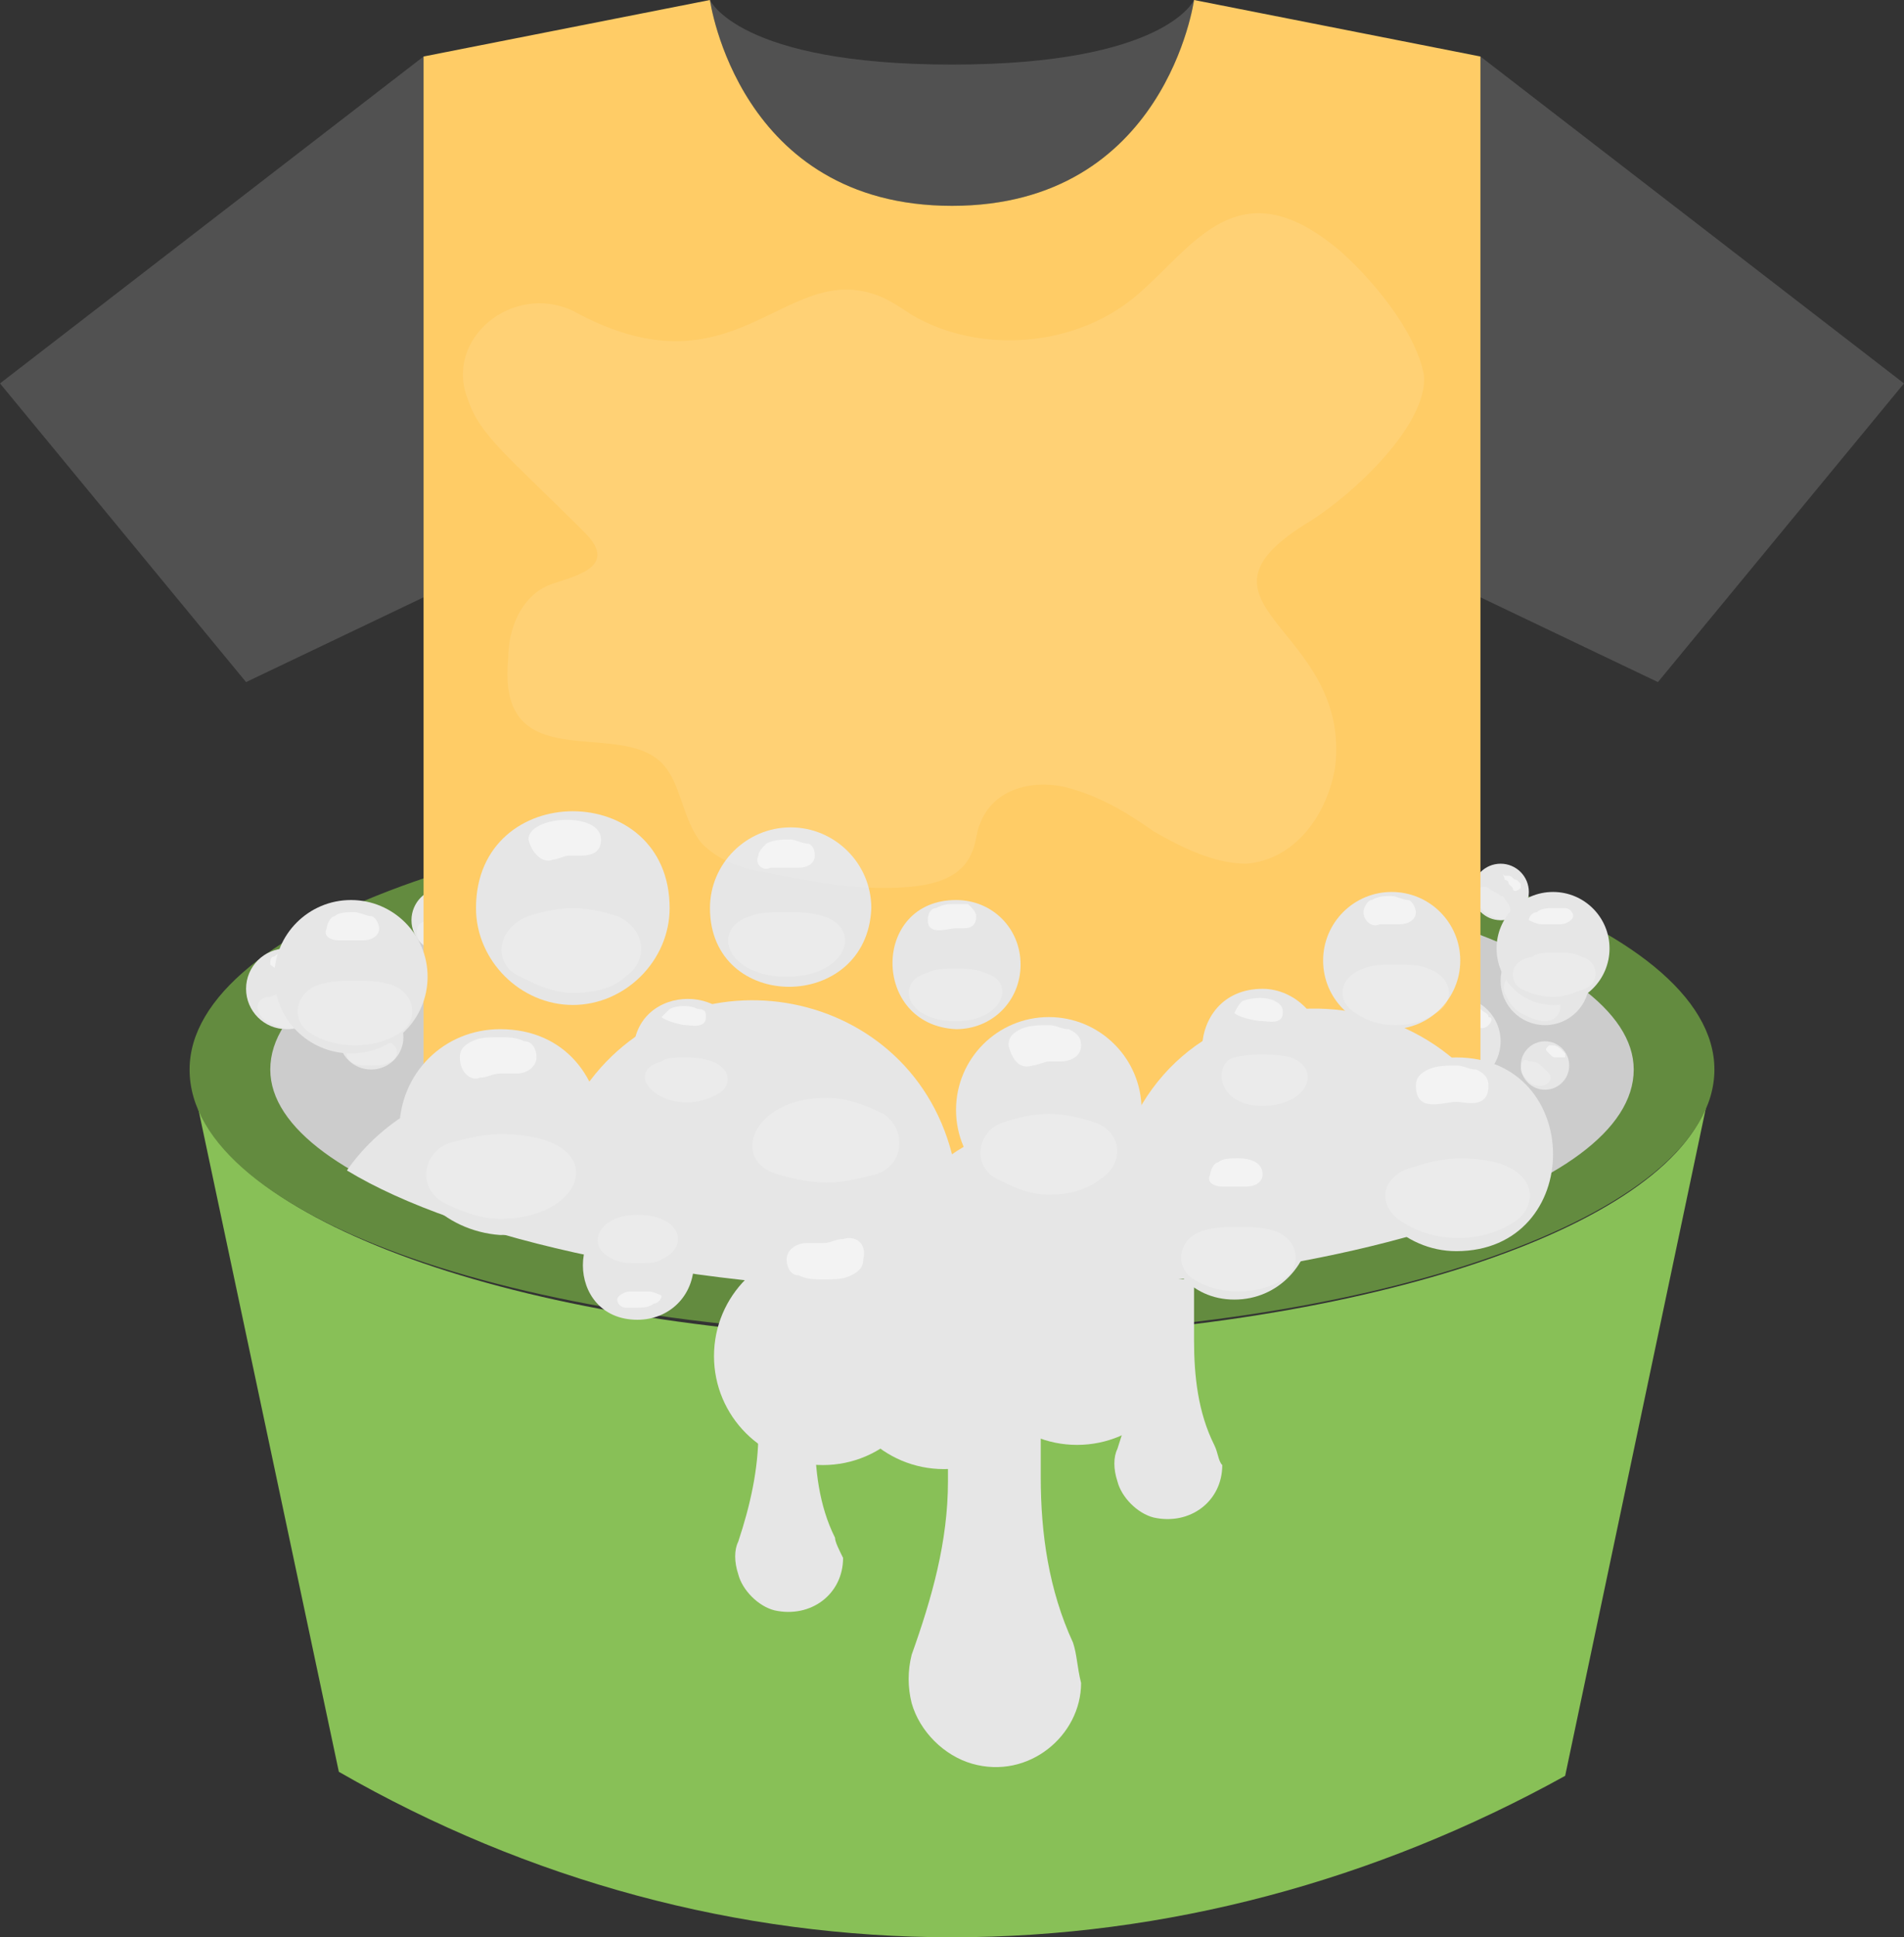 <?xml version="1.0" encoding="UTF-8"?><svg xmlns="http://www.w3.org/2000/svg" xmlns:xlink="http://www.w3.org/1999/xlink" height="48.0" preserveAspectRatio="xMidYMid meet" version="1.0" viewBox="1.4 1.0 47.2 48.0" width="47.2" zoomAndPan="magnify"><rect x="1.4" y="1.0" width="47.2" height="48.0" fill="#333333" stroke="none"/><g><g><g id="change1_1"><path d="M43.7,28.4l-3.5,16.6l0,0C35.5,47.6,30.3,49,25,49c-5.3,0-10.5-1.4-15.2-4.1L6.3,28.4 c1.2,3.2,9.1,5.8,18.7,5.8C34.6,34.1,42.5,31.6,43.7,28.4z" fill="#88C057"/></g><g id="change2_1"><path d="M43.4,27.5c0,3.6-8.2,6.4-18.4,6.4c-10.2,0-18.4-2.9-18.4-6.4s8.2-6.4,18.4-6.4 C35.2,21.1,43.4,23.9,43.4,27.5z" fill="#CCC"/></g><g id="change3_1"><path d="M25,20.9c-10.4,0-18.9,3-18.9,6.6c0,3.7,8.5,6.6,18.9,6.6s18.9-3,18.9-6.6 C43.9,23.9,35.4,20.9,25,20.9z M25,32.8c-9.3,0-16.9-2.4-16.9-5.3c0-3,7.6-5.3,16.9-5.3s16.9,2.4,16.9,5.3 C41.9,30.5,34.3,32.8,25,32.8z" fill="#638B3F"/></g><g fill="#515151"><g id="change4_1"><path d="M38.1 2.4L38.1 15.8 42.5 17.9 48.6 10.5z"/><path d="M7.5 17.9L11.9 15.8 11.9 2.4 1.4 10.5z"/></g><g id="change4_2"><path d="M31,1c0,0-0.7,5.1-6,5.1c-5.3,0-6-5.1-6-5.1s0.7,1.6,6,1.6C30.3,2.6,31,1,31,1z"/></g></g><g><g id="change5_1"><path d="M10.7,26.4l0.1,0.6C10.8,26.8,10.7,26.6,10.7,26.4z" fill="#CE4242"/></g><g id="change5_2"><path d="M37.1,26.4c0,0.2,0,0.4-0.1,0.6L37.1,26.4z" fill="#CE4242"/></g><g><g id="change6_52"><path d="M18.9,29.1c-1.6,0-1.6-2.4,0-2.4C20.5,26.8,20.5,29.1,18.9,29.1z" fill="#E6E6E6"/></g><g id="change7_109"><path d="M18.7,28.5c-0.3,0-0.4,0.5,0.2,0.5c0.2,0,0.5-0.1,0.5-0.3v0 C19.4,28.4,19,28.6,18.7,28.5z" fill="#FFF" opacity=".5"/></g><g id="change7_110"><path d="M18.2,27.1c-0.6,0.4,0.1,1.1,1.2,0.7C19.8,27.7,19.3,26.5,18.2,27.1z" fill="#FFF" opacity=".2"/></g></g><g><g id="change6_45"><path d="M24.3,23.3c0,1.5-2.3,1.5-2.3,0c0-0.6,0.5-1.1,1.1-1.1C23.8,22.2,24.3,22.7,24.3,23.3z" fill="#E6E6E6"/></g><g id="change7_94"><path d="M23.2,23.9c-0.1,0-0.4-0.1-0.4,0.2c0,0.1,0,0.2,0.1,0.2 c0.2,0.1,0.4,0,0.6,0c0.1,0,0.1-0.1,0.1-0.2C23.6,23.9,23.3,23.9,23.2,23.9z" fill="#FFF" opacity=".5"/></g><g id="change7_95"><path d="M23.8,22.5c-0.2-0.1-0.4-0.2-0.6-0.2c-0.2,0-0.5,0.1-0.6,0.2 c-0.3,0.2-0.2,0.6,0.1,0.7c0.2,0,0.3,0.1,0.5,0.1c0.2,0,0.4,0,0.5-0.1C24.1,23.1,24.1,22.6,23.8,22.5z" fill="#FFF" opacity=".2"/></g></g><g><g id="change6_29"><path d="M22.4,26.8c-1.4,0-1.4-2.1,0-2.1C23.8,24.7,23.8,26.8,22.4,26.8z" fill="#E6E6E6"/></g><g id="change7_60"><path d="M22.4,26.3c-0.1,0-0.4-0.1-0.4,0.2c0,0.1,0,0.2,0.1,0.2 c0.2,0,0.4,0,0.5,0c0.1,0,0.1-0.1,0.1-0.2C22.8,26.3,22.5,26.3,22.4,26.3z" fill="#FFF" opacity=".5"/></g><g id="change7_61"><path d="M22.4,24.8c-0.8,0-1,0.7-0.5,0.8c0.3,0.1,0.7,0.1,1,0 C23.2,25.5,23.2,24.8,22.4,24.8z" fill="#FFF" opacity=".2"/></g></g><g><g id="change6_8"><path d="M23.1,28.7c-0.4,0-0.8-0.4-0.8-0.8c0-0.4,0.4-0.8,0.8-0.8 C24.1,27.1,24.1,28.7,23.1,28.7z" fill="#E6E6E6"/></g><g id="change7_16"><path d="M23.1,28.3c0,0-0.1,0-0.1,0c-0.1,0-0.2,0-0.2,0.1v0c0,0.1,0,0.1,0.1,0.1 c0.1,0,0.1,0,0.2,0c0.1,0,0.2,0,0.2,0c0.1,0,0.1-0.1,0.1-0.1v0C23.4,28.2,23.2,28.3,23.1,28.3z" fill="#FFF" opacity=".5"/></g><g id="change7_17"><path d="M23.1,27.2c-0.6,0-0.8,0.5-0.4,0.6c0.2,0.1,0.5,0.1,0.7,0 C23.7,27.7,23.7,27.2,23.1,27.2z" fill="#FFF" opacity=".2"/></g></g><g><g id="change6_65"><path d="M27.9,26.2c0,0.6-0.5,1-1,1c-1.4,0-1.4-2.1,0-2.1C27.5,25.2,27.9,25.6,27.9,26.2z" fill="#E6E6E6"/></g><g id="change7_133"><path d="M27.1,26.7c-0.1,0-0.1,0-0.2,0c-0.1,0-0.1,0-0.1,0 c-0.1,0-0.2,0.1-0.2,0.2v0c0,0.1,0.1,0.2,0.1,0.2c0.1,0,0.1,0,0.2,0c0.1,0,0.2,0,0.3-0.1c0.1,0,0.1-0.1,0.1-0.2v0 C27.3,26.8,27.2,26.7,27.1,26.7z" fill="#FFF" opacity=".5"/></g><g id="change7_134"><path d="M27.5,25.5c-0.2-0.1-0.4-0.2-0.6-0.2c-0.2,0-0.4,0.1-0.6,0.2 c-0.3,0.2-0.2,0.5,0.1,0.6c0.1,0,0.3,0.1,0.5,0.1c0.2,0,0.3,0,0.5-0.1C27.7,26,27.8,25.6,27.5,25.5z" fill="#FFF" opacity=".2"/></g></g><g><g id="change6_10"><circle cx="35.4" cy="25.6" fill="#E6E6E6" r="1"/></g><g id="change7_20"><path d="M35.6,26.1c-0.1,0-0.1,0-0.2,0c-0.1,0-0.1,0-0.1,0 c-0.1,0-0.2,0.1-0.2,0.2v0c0,0.1,0.1,0.2,0.1,0.2c0.1,0,0.1,0,0.2,0c0.1,0,0.2,0,0.3-0.1c0.1,0,0.1-0.1,0.1-0.2v0 C35.9,26.1,35.7,26,35.6,26.1z" fill="#FFF" opacity=".5"/></g><g id="change7_21"><path d="M36,24.8c-0.2-0.1-0.4-0.2-0.6-0.2c-0.2,0-0.4,0.1-0.6,0.2 c-0.3,0.2-0.2,0.5,0.1,0.6c0.1,0,0.3,0.1,0.5,0.1s0.3,0,0.5-0.1C36.2,25.3,36.3,25,36,24.8z" fill="#FFF" opacity=".2"/></g></g><g><g id="change6_38"><circle cx="21.1" cy="24.1" fill="#E6E6E6" r=".6"/></g><g id="change7_78"><path d="M21.2,24.4c0,0-0.1,0-0.1,0c0,0-0.1,0-0.1,0c-0.1,0-0.1,0-0.1,0.1v0 c0,0,0,0.1,0.1,0.1c0,0,0.1,0,0.1,0c0.1,0,0.1,0,0.2,0c0,0,0.1-0.1,0.1-0.1v0C21.4,24.5,21.3,24.4,21.2,24.4z" fill="#FFF" opacity=".5"/></g><g id="change7_79"><path d="M21.5,23.7c-0.1-0.1-0.2-0.1-0.3-0.1c-0.1,0-0.2,0-0.3,0.1 c-0.2,0.1-0.1,0.3,0.1,0.4c0.1,0,0.2,0,0.3,0c0.1,0,0.2,0,0.3,0C21.6,24,21.6,23.8,21.5,23.7z" fill="#FFF" opacity=".2"/></g></g><g><g id="change6_49"><path d="M24.8,25.8c-1.1,0-1.1-1.7,0-1.7C25.3,24.1,25.9,25.8,24.8,25.8z" fill="#E6E6E6"/></g><g id="change7_102"><path d="M24.8,25.4c-0.1,0-0.3-0.1-0.3,0.1c0,0.1,0,0.1,0.1,0.1 c0.1,0,0.3,0,0.4,0c0.1,0,0.1-0.1,0.1-0.1v0C25.2,25.3,24.9,25.4,24.8,25.4z" fill="#FFF" opacity=".5"/></g><g id="change7_103"><path d="M25.3,24.4c-0.3-0.2-0.7-0.2-0.9,0c-0.3,0.2-0.2,0.6,0.5,0.6 c0.1,0,0.3,0,0.4-0.1C25.5,24.8,25.5,24.5,25.3,24.4z" fill="#FFF" opacity=".2"/></g></g><g><g id="change6_39"><path d="M24.6,27.6c-0.9,0-0.9-1.4,0-1.4C24.9,26.2,25.5,27.6,24.6,27.6z" fill="#E6E6E6"/></g><g id="change7_80"><path d="M24.6,27.2c-0.1,0-0.2,0-0.2,0.1v0c0,0.1,0,0.1,0.1,0.1 c0.1,0,0.2,0,0.3,0c0,0,0.1-0.1,0.1-0.1v0C24.8,27.2,24.7,27.2,24.6,27.2z" fill="#FFF" opacity=".5"/></g><g id="change7_81"><path d="M24.6,26.3c-0.5,0-0.7,0.4-0.3,0.5c0.2,0.1,0.4,0.1,0.6,0 C25.1,26.7,25.1,26.3,24.6,26.3z" fill="#FFF" opacity=".2"/></g></g><g id="change7_82"><path d="M23.4,29.4c-0.1-0.1-0.2-0.1-0.3-0.1s-0.2,0-0.3,0.1 c-0.2,0.1-0.1,0.3,0.1,0.4c0.1,0,0.2,0,0.3,0s0.2,0,0.3,0C23.6,29.7,23.6,29.5,23.4,29.4z" fill="#FFF" opacity=".2"/></g><g><g id="change6_9"><path d="M21.9,28c0,0.3-0.3,0.6-0.6,0.6c-0.8,0-0.8-1.2,0-1.2C21.7,27.4,21.9,27.7,21.9,28z" fill="#E6E6E6"/></g><g id="change7_18"><path d="M21.4,28.3c0,0-0.1,0-0.1,0c0,0-0.1,0-0.1,0c-0.1,0-0.1,0-0.1,0.1v0 c0,0,0,0.1,0.1,0.1c0,0,0.1,0,0.1,0c0.1,0,0.1,0,0.2,0c0,0,0.1-0.1,0.1-0.1v0C21.6,28.3,21.5,28.3,21.4,28.3z" fill="#FFF" opacity=".5"/></g><g id="change7_19"><path d="M21.7,27.6c-0.2-0.1-0.5-0.1-0.7,0c-0.2,0.1-0.2,0.4,0.3,0.4 c0.1,0,0.2,0,0.3,0C21.8,27.9,21.8,27.7,21.7,27.6z" fill="#FFF" opacity=".2"/></g></g><g><g id="change6_46"><path d="M16.3,29c-1,0-1-1.5,0-1.5C17.2,27.5,17.2,29,16.3,29z" fill="#E6E6E6"/></g><g id="change7_96"><path d="M16.3,28.7c-0.1,0-0.3,0-0.3,0.1v0c0,0.1,0,0.1,0.1,0.1 c0.2,0,0.5,0,0.5-0.1v0C16.6,28.6,16.4,28.7,16.3,28.7z" fill="#FFF" opacity=".5"/></g><g id="change7_97"><path d="M16.3,27.6c-0.7,0-0.8,0.6,0,0.6c0.1,0,0.3,0,0.4-0.1 C17,28.1,16.8,27.6,16.3,27.6z" fill="#FFF" opacity=".2"/></g></g><g id="change7_71"><path d="M21.4,29.4c-0.1-0.1-0.3-0.1-0.5-0.1s-0.4,0.1-0.5,0.1 c-0.3,0.1-0.2,0.5,0.1,0.6c0.1,0,0.3,0.1,0.4,0.1s0.3,0,0.4-0.1C21.6,29.9,21.6,29.5,21.4,29.4z" fill="#FFF" opacity=".2"/></g><g><g id="change6_67"><path d="M20,26.6c-1.2,0-1.2-1.8,0-1.8C20.5,24.9,21.2,26.6,20,26.6z" fill="#E6E6E6"/></g><g id="change7_137"><path d="M20,26.2c-0.1,0-0.3-0.1-0.3,0.1c0,0.1,0,0.1,0.1,0.2c0.1,0,0.3,0,0.4,0 c0.1,0,0.1,0,0.1-0.1C20.4,26.2,20.1,26.2,20,26.2z" fill="#FFF" opacity=".5"/></g><g id="change7_138"><path d="M20,25c-0.7,0-0.9,0.5-0.4,0.7c0.3,0.1,0.6,0.1,0.8,0 C20.7,25.6,20.7,25,20,25z" fill="#FFF" opacity=".2"/></g></g><g><g id="change6_50"><path d="M18.1,25.9c-0.4,0-0.7-0.3-0.7-0.7s0.3-0.7,0.7-0.7C19.1,24.4,19.1,25.9,18.1,25.9z" fill="#E6E6E6"/></g><g id="change7_104"><path d="M18.1,25.5c-0.1,0-0.2,0-0.2,0.1v0c0,0.1,0,0.1,0.1,0.1 c0.1,0,0.2,0,0.4,0c0,0,0.1-0.1,0.1-0.1v0C18.4,25.4,18.2,25.5,18.1,25.5z" fill="#FFF" opacity=".5"/></g><g id="change7_105"><path d="M18.1,24.5c-0.1,0-0.3,0-0.4,0.1c-0.2,0.1-0.2,0.4,0.1,0.4 c0.2,0.1,0.5,0.1,0.7,0C18.7,25,18.7,24.5,18.1,24.5z" fill="#FFF" opacity=".2"/></g></g><g><g id="change6_3"><path d="M33.1,27.5c-0.6,0-1.1-0.5-1.1-1.1s0.5-1.1,1.1-1.1C34.6,25.2,34.6,27.5,33.1,27.5z" fill="#E6E6E6"/></g><g id="change7_6"><path d="M33.1,26.9c-0.1,0-0.4-0.1-0.4,0.2c0,0.1,0,0.2,0.1,0.2 c0.2,0.1,0.4,0,0.6,0c0.1,0,0.1-0.1,0.1-0.2C33.5,27,33.2,26.9,33.1,26.9z" fill="#FFF" opacity=".5"/></g><g id="change7_7"><path d="M33.7,25.5c-0.2-0.1-0.4-0.2-0.6-0.2s-0.5,0.1-0.6,0.2 c-0.3,0.2-0.3,0.8,0.6,0.8c0.2,0,0.4,0,0.5-0.1C34,26.1,34,25.7,33.7,25.5z" fill="#FFF" opacity=".2"/></g></g><g><g id="change6_51"><path d="M32.3,29.9c-1.4,0-1.4-2.1,0-2.1C32.9,27.7,33.7,29.9,32.3,29.9z" fill="#E6E6E6"/></g><g id="change7_107"><path d="M32.3,29.3c-0.1,0-0.4-0.1-0.4,0.2c0,0.1,0,0.2,0.1,0.2 c0.2,0,0.4,0,0.5,0c0.1,0,0.1-0.1,0.1-0.2C32.7,29.4,32.4,29.3,32.3,29.3z" fill="#FFF" opacity=".5"/></g><g id="change7_108"><path d="M32.3,27.9c-0.8,0-1,0.7-0.5,0.8c0.3,0.1,0.7,0.1,1,0 C33.1,28.6,33.1,27.9,32.3,27.9z" fill="#FFF" opacity=".2"/></g></g><g id="change7_25"><path d="M36.8,28.3c-0.2,0-0.4,0.1-0.6,0.2c-0.3,0.2-0.2,0.5,0.1,0.6 c0.1,0,0.3,0.1,0.5,0.1s0.3,0,0.5-0.1C37.8,29,37.6,28.3,36.8,28.3z" fill="#FFF" opacity=".2"/></g><g><g id="change6_11"><path d="M31,27.8c-0.3,0-0.6-0.3-0.6-0.6c0-0.3,0.3-0.6,0.6-0.6C31.8,26.6,31.8,27.8,31,27.8z" fill="#E6E6E6"/></g><g id="change7_23"><path d="M31,27.5c-0.1,0-0.2,0-0.2,0.1v0c0,0,0,0.1,0.1,0.1c0.1,0,0.2,0,0.3,0 c0,0,0.1-0.1,0.1-0.1v0C31.3,27.4,31.1,27.5,31,27.5z" fill="#FFF" opacity=".5"/></g><g id="change7_24"><path d="M31,26.6c-0.1,0-0.2,0-0.3,0.1c-0.2,0.1-0.1,0.3,0.1,0.4 C31.5,27.4,31.7,26.6,31,26.6z" fill="#FFF" opacity=".2"/></g></g><g><g id="change6_53"><path d="M35.6,28c0,1.1-1.7,1.1-1.7,0c0-0.5,0.4-0.8,0.8-0.8C35.2,27.2,35.6,27.6,35.6,28z" fill="#E6E6E6"/></g><g id="change7_111"><path d="M34.7,28.5c-0.1,0-0.3-0.1-0.3,0.1c0,0.1,0,0.1,0.1,0.1 c0.1,0,0.3,0,0.4,0c0.1,0,0.1-0.1,0.1-0.1v0C35.1,28.4,34.8,28.5,34.7,28.5z" fill="#FFF" opacity=".5"/></g><g id="change7_112"><path d="M34.7,27.3c-0.6,0-0.8,0.5-0.4,0.6c0.2,0.1,0.5,0.1,0.8,0 C35.4,27.9,35.4,27.3,34.7,27.3z" fill="#FFF" opacity=".2"/></g></g><g id="change7_1"><path d="M34.8,29.4c-0.7-0.4-1.4,0.5-0.4,0.5c0.1,0,0.2,0,0.3,0 C35,29.8,35,29.5,34.8,29.4z" fill="#FFF" opacity=".2"/></g><g><g id="change6_68"><circle cx="29.9" cy="28.8" fill="#E6E6E6" r=".9"/></g><g id="change7_139"><path d="M30.1,29.2c-0.1,0-0.1,0-0.2,0c0,0-0.1,0-0.1,0c-0.1,0-0.2,0.1-0.2,0.1 v0c0,0.1,0,0.1,0.1,0.1c0.1,0,0.1,0,0.2,0c0.1,0,0.2,0,0.3,0c0.1,0,0.1-0.1,0.1-0.1v0C30.3,29.3,30.2,29.2,30.1,29.2z" fill="#FFF" opacity=".5"/></g><g id="change7_140"><path d="M30.4,28.2c-0.1-0.1-0.3-0.1-0.5-0.1s-0.4,0-0.5,0.1 c-0.2,0.1-0.2,0.5,0.1,0.5c0.1,0,0.3,0.1,0.4,0.1c0.2,0,0.3,0,0.4-0.1C30.6,28.6,30.6,28.3,30.4,28.2z" fill="#FFF" opacity=".2"/></g></g><g><g id="change6_1"><circle cx="28" cy="28.2" fill="#E6E6E6" r=".7"/></g><g id="change7_2"><path d="M28.2,28.5c0,0-0.1,0-0.1,0c0,0-0.1,0-0.1,0c-0.1,0-0.1,0-0.1,0.1v0 c0,0.1,0,0.1,0.1,0.1c0,0,0.1,0,0.2,0c0.1,0,0.1,0,0.2,0c0,0,0.1-0.1,0.1-0.1v0C28.3,28.6,28.3,28.5,28.2,28.5z" fill="#FFF" opacity=".5"/></g><g id="change7_3"><path d="M28.4,27.7c-0.1-0.1-0.3-0.1-0.4-0.1c-0.1,0-0.3,0-0.4,0.1 c-0.2,0.1-0.2,0.4,0.1,0.4c0.1,0,0.2,0,0.3,0s0.2,0,0.3,0C28.6,28,28.6,27.8,28.4,27.7z" fill="#FFF" opacity=".2"/></g></g><g><g><g id="change6_47"><circle cx="33.7" cy="20.7" fill="#E6E6E6" r="1.2"/></g><g id="change7_98"><path d="M33.5,20.1c0.1,0,0.1,0,0.2,0c0.1,0,0.1,0,0.2,0c0.1,0,0.2-0.1,0.2-0.2 v0c0-0.1-0.1-0.2-0.1-0.2c-0.1,0-0.2,0-0.3,0c-0.1,0-0.2,0-0.3,0.1c-0.1,0-0.1,0.1-0.1,0.2v0C33.2,20.1,33.3,20.2,33.5,20.1z" fill="#FFF" opacity=".5"/></g><g id="change7_99"><path d="M33,21.6c0.2,0.1,0.4,0.2,0.7,0.2c0.2,0,0.5-0.1,0.7-0.2 c0.3-0.2,0.3-0.6-0.1-0.7c-0.2-0.1-0.4-0.1-0.6-0.1c-0.2,0-0.4,0-0.6,0.1C32.8,21,32.7,21.4,33,21.6z" fill="#FFF" opacity=".2"/></g></g><g><g id="change6_30"><circle cx="29.4" cy="25.4" fill="#E6E6E6" r="1.1"/></g><g id="change7_62"><path d="M29.2,24.8c0.1,0,0.1,0,0.2,0c0.1,0,0.1,0,0.2,0c0.1,0,0.2-0.1,0.2-0.2 v0c0-0.1-0.1-0.2-0.1-0.2c-0.1,0-0.2,0-0.2,0c-0.1,0-0.2,0-0.3,0.1c-0.1,0-0.1,0.1-0.1,0.2v0C28.9,24.8,29.1,24.8,29.2,24.8z" fill="#FFF" opacity=".5"/></g><g id="change7_63"><path d="M28.8,26.2c0.2,0.1,0.4,0.2,0.6,0.2c0.2,0,0.5-0.1,0.6-0.2 c0.3-0.2,0.2-0.6-0.1-0.7c-0.2,0-0.3-0.1-0.5-0.1s-0.4,0-0.5,0.1C28.5,25.6,28.5,26,28.8,26.2z" fill="#FFF" opacity=".2"/></g></g><g><g id="change6_64"><circle cx="30.2" cy="22.9" fill="#E6E6E6" r="1.1"/></g><g id="change7_131"><path d="M30,22.4c0.1,0,0.1,0,0.2,0c0.1,0,0.1,0,0.2,0c0.1,0,0.2-0.1,0.2-0.2v0 c0-0.1-0.1-0.2-0.1-0.2c-0.1,0-0.2,0-0.2,0c-0.1,0-0.2,0-0.3,0.1c-0.1,0-0.1,0.1-0.1,0.2v0C29.8,22.3,29.9,22.4,30,22.4z" fill="#FFF" opacity=".5"/></g><g id="change7_132"><path d="M29.6,23.7c0.2,0.1,0.4,0.2,0.6,0.2c0.2,0,0.4-0.1,0.6-0.2 c0.3-0.2,0.2-0.6-0.1-0.7c-0.1,0-0.3-0.1-0.5-0.1c-0.2,0-0.4,0-0.5,0.1C29.4,23.1,29.3,23.5,29.6,23.7z" fill="#FFF" opacity=".2"/></g></g><g><g id="change6_41"><circle cx="29.5" cy="20.8" fill="#E6E6E6" r=".8"/></g><g id="change7_85"><path d="M29.3,20.4c0,0,0.1,0,0.1,0c0,0,0.1,0,0.1,0c0.1,0,0.2,0,0.2-0.1v0 c0-0.1,0-0.1-0.1-0.1c-0.1,0-0.1,0-0.2,0c-0.1,0-0.2,0-0.2,0c-0.1,0-0.1,0.1-0.1,0.1v0C29.2,20.4,29.3,20.4,29.3,20.4z" fill="#FFF" opacity=".5"/></g><g id="change7_86"><path d="M29.1,21.3c0.1,0.1,0.3,0.1,0.4,0.1c0.2,0,0.3,0,0.4-0.1 c0.2-0.1,0.2-0.4-0.1-0.5c-0.1,0-0.2-0.1-0.4-0.1c-0.1,0-0.3,0-0.4,0.1C28.9,20.9,28.8,21.2,29.1,21.3z" fill="#FFF" opacity=".2"/></g></g><g><g id="change6_60"><circle cx="25.7" cy="22.5" fill="#E6E6E6" r="1"/></g><g id="change7_125"><path d="M25.5,22c0.1,0,0.1,0,0.2,0c0.1,0,0.1,0,0.1,0c0.1,0,0.2-0.1,0.2-0.2v0 c0-0.1-0.1-0.2-0.1-0.2c-0.1,0-0.1,0-0.2,0c-0.1,0-0.2,0-0.3,0.1c-0.1,0-0.1,0.1-0.1,0.2v0C25.3,21.9,25.4,22,25.5,22z" fill="#FFF" opacity=".5"/></g><g id="change7_126"><path d="M25.1,23.2c0.2,0.1,0.4,0.2,0.6,0.2c0.2,0,0.4-0.1,0.6-0.2 c0.3-0.2,0.2-0.5-0.1-0.6c-0.1,0-0.3-0.1-0.5-0.1c-0.2,0-0.3,0-0.5,0.1C24.9,22.7,24.8,23.1,25.1,23.2z" fill="#FFF" opacity=".2"/></g></g><g><g id="change6_5"><circle cx="31.5" cy="24.5" fill="#E6E6E6" r=".6"/></g><g id="change7_10"><path d="M31.4,24.2c0,0,0.1,0,0.1,0c0,0,0.1,0,0.1,0c0.1,0,0.1,0,0.1-0.1v0 c0,0,0-0.1-0.1-0.1c0,0-0.1,0-0.1,0c-0.1,0-0.1,0-0.2,0c0,0-0.1,0.1-0.1,0.1v0C31.2,24.2,31.3,24.2,31.4,24.2z" fill="#FFF" opacity=".5"/></g><g id="change7_11"><path d="M31.1,25c0.1,0.1,0.2,0.1,0.3,0.1s0.2,0,0.3-0.1 c0.2-0.1,0.1-0.3-0.1-0.4c-0.1,0-0.2,0-0.3,0s-0.2,0-0.3,0C31,24.7,31,24.9,31.1,25z" fill="#FFF" opacity=".2"/></g></g><g><g id="change6_58"><circle cx="27.8" cy="23.7" fill="#E6E6E6" r=".8"/></g><g id="change7_121"><path d="M27.6,23.3c0.1,0,0.1,0,0.2,0c0,0,0.1,0,0.1,0c0.1,0,0.2-0.1,0.2-0.1v0 c0-0.1,0-0.1-0.1-0.1c-0.1,0-0.1,0-0.2,0c-0.1,0-0.2,0-0.2,0c-0.1,0-0.1,0.1-0.1,0.1v0C27.4,23.2,27.5,23.3,27.6,23.3z" fill="#FFF" opacity=".5"/></g><g id="change7_122"><path d="M27.3,24.3c0.1,0.1,0.3,0.1,0.5,0.1c0.2,0,0.3,0,0.5-0.1 c0.2-0.1,0.2-0.4-0.1-0.5c-0.1,0-0.3-0.1-0.4-0.1s-0.3,0-0.4,0.1C27.1,23.9,27.1,24.2,27.3,24.3z" fill="#FFF" opacity=".2"/></g></g><g><g id="change6_48"><circle cx="28" cy="21.8" fill="#E6E6E6" r=".7"/></g><g id="change7_100"><path d="M27.9,21.4c0,0,0.1,0,0.1,0c0,0,0.1,0,0.1,0c0.1,0,0.1,0,0.1-0.1v0 c0-0.1,0-0.1-0.1-0.1c0,0-0.1,0-0.1,0c-0.1,0-0.1,0-0.2,0c0,0-0.1,0.1-0.1,0.1v0C27.8,21.4,27.8,21.5,27.9,21.4z" fill="#FFF" opacity=".5"/></g><g id="change7_101"><path d="M27.7,22.3c0.1,0.1,0.2,0.1,0.4,0.1c0.1,0,0.3,0,0.4-0.1 c0.2-0.1,0.1-0.4-0.1-0.4c-0.1,0-0.2,0-0.3,0c-0.1,0-0.2,0-0.3,0C27.5,21.9,27.5,22.2,27.7,22.3z" fill="#FFF" opacity=".2"/></g></g><g><g id="change6_59"><circle cx="31.3" cy="20.7" fill="#E6E6E6" r=".6"/></g><g id="change7_123"><path d="M31.1,20.4c0,0,0.1,0,0.1,0c0,0,0.1,0,0.1,0c0.1,0,0.1,0,0.1-0.1v0 c0,0,0-0.1-0.1-0.1c0,0-0.1,0-0.1,0c-0.1,0-0.1,0-0.2,0c0,0-0.1,0.1-0.1,0.1v0C31,20.3,31.1,20.4,31.1,20.4z" fill="#FFF" opacity=".5"/></g><g id="change7_124"><path d="M30.9,21.1c0.1,0.1,0.2,0.1,0.3,0.1c0.1,0,0.2,0,0.3-0.1 c0.2-0.1,0.1-0.3-0.1-0.4c-0.1,0-0.2,0-0.3,0c-0.1,0-0.2,0-0.3,0C30.8,20.8,30.8,21,30.9,21.1z" fill="#FFF" opacity=".2"/></g></g><g><g id="change6_33"><circle cx="32.6" cy="22.9" fill="#E6E6E6" r=".9"/></g><g id="change7_67"><path d="M32.4,22.5c0.1,0,0.1,0,0.2,0c0,0,0.1,0,0.1,0c0.1,0,0.2-0.1,0.2-0.1v0 c0-0.1,0-0.1-0.1-0.1c-0.1,0-0.1,0-0.2,0c-0.1,0-0.2,0-0.3,0c-0.1,0-0.1,0.1-0.1,0.1v0C32.2,22.4,32.3,22.5,32.4,22.5z" fill="#FFF" opacity=".5"/></g><g id="change7_68"><path d="M32.1,23.6c0.1,0.1,0.3,0.1,0.5,0.1c0.2,0,0.4,0,0.5-0.1 c0.2-0.1,0.2-0.5-0.1-0.5c-0.1,0-0.3-0.1-0.4-0.1s-0.3,0-0.4,0.1C31.9,23.1,31.9,23.4,32.1,23.6z" fill="#FFF" opacity=".2"/></g></g><g><g id="change6_2"><circle cx="34.4" cy="23.5" fill="#E6E6E6" r=".7"/></g><g id="change7_4"><path d="M34.3,23.2c0,0,0.1,0,0.1,0c0,0,0.1,0,0.1,0c0.1,0,0.1,0,0.1-0.1v0 c0-0.1,0-0.1-0.1-0.1c0,0-0.1,0-0.2,0c-0.1,0-0.1,0-0.2,0c0,0-0.1,0.1-0.1,0.1v0C34.2,23.1,34.2,23.2,34.3,23.2z" fill="#FFF" opacity=".5"/></g><g id="change7_5"><path d="M34,24c0.1,0.1,0.3,0.1,0.4,0.1c0.1,0,0.3,0,0.4-0.1 c0.2-0.1,0.2-0.4-0.1-0.4c-0.1,0-0.2,0-0.3,0c-0.1,0-0.2,0-0.3,0C33.9,23.7,33.9,23.9,34,24z" fill="#FFF" opacity=".2"/></g></g></g><g><g><g id="change6_43"><circle cx="37.5" cy="26.8" fill="#E6E6E6" r="1.1"/></g><g id="change7_90"><path d="M37.7,26.2c0.1,0,0.1,0.1,0.2,0.1c0,0,0.1,0.1,0.1,0.1 c0.1,0.1,0.2,0.1,0.3,0l0,0c0.1-0.1,0.1-0.2,0-0.2c0-0.1-0.1-0.1-0.2-0.2c-0.1-0.1-0.2-0.1-0.3-0.2c-0.1,0-0.2,0-0.2,0.1l0,0 C37.5,26,37.6,26.2,37.7,26.2z" fill="#FFF" opacity=".5"/></g><g id="change7_91"><path d="M36.5,27.1c0.1,0.2,0.2,0.4,0.4,0.5c0.2,0.1,0.4,0.2,0.6,0.3 c0.4,0,0.6-0.3,0.3-0.6c-0.1-0.1-0.2-0.3-0.4-0.4c-0.2-0.1-0.3-0.2-0.5-0.3C36.7,26.4,36.4,26.7,36.5,27.1z" fill="#FFF" opacity=".2"/></g></g><g><g id="change6_4"><circle cx="39.7" cy="25.3" fill="#E6E6E6" r="1.1"/></g><g id="change7_8"><path d="M39.8,24.8c0.1,0,0.1,0.1,0.2,0.1c0,0,0.1,0.1,0.1,0.1 c0.1,0.1,0.2,0.1,0.3,0l0,0c0.1-0.1,0.1-0.2,0-0.2c0-0.1-0.1-0.1-0.2-0.2c-0.1-0.1-0.2-0.1-0.3-0.1c-0.1,0-0.2,0-0.2,0.1l0,0 C39.7,24.6,39.7,24.7,39.8,24.8z" fill="#FFF" opacity=".5"/></g><g id="change7_9"><path d="M38.7,25.6c0.1,0.2,0.2,0.4,0.4,0.5c0.2,0.1,0.4,0.2,0.6,0.2 c0.3,0,0.5-0.3,0.3-0.6c-0.1-0.1-0.2-0.3-0.4-0.4c-0.1-0.1-0.3-0.2-0.4-0.2C38.9,25,38.6,25.3,38.7,25.6z" fill="#FFF" opacity=".2"/></g></g><g><g id="change6_55"><circle cx="36.4" cy="22.2" fill="#E6E6E6" r="1"/></g><g id="change7_115"><path d="M36.5,21.7c0.1,0,0.1,0.1,0.2,0.1c0,0,0.1,0.1,0.1,0.1 c0.1,0.1,0.2,0.1,0.3,0l0,0c0-0.1,0-0.2,0-0.2c0-0.1-0.1-0.1-0.2-0.2c-0.1-0.1-0.2-0.1-0.3-0.1c-0.1,0-0.1,0-0.2,0.1l0,0 C36.4,21.5,36.4,21.6,36.5,21.7z" fill="#FFF" opacity=".5"/></g><g id="change7_116"><path d="M35.4,22.5c0.1,0.2,0.2,0.3,0.4,0.5c0.2,0.1,0.4,0.2,0.6,0.2 c0.3,0,0.5-0.3,0.3-0.6c-0.1-0.1-0.2-0.2-0.3-0.4c-0.1-0.1-0.3-0.2-0.4-0.2C35.6,21.9,35.3,22.2,35.4,22.5z" fill="#FFF" opacity=".2"/></g></g><g><g id="change6_44"><circle cx="39.7" cy="27.4" fill="#E6E6E6" r=".6"/></g><g id="change7_92"><path d="M39.8,27.1C39.8,27.1,39.8,27.1,39.8,27.1c0.1,0.1,0.1,0.1,0.2,0.1 c0,0,0.1,0,0.2,0l0,0c0,0,0-0.1,0-0.1c0,0-0.1-0.1-0.1-0.1c0,0-0.1-0.1-0.2-0.1c0,0-0.1,0-0.1,0l0,0C39.7,27,39.7,27,39.8,27.1 z" fill="#FFF" opacity=".5"/></g><g id="change7_93"><path d="M39.1,27.5c0,0.1,0.1,0.2,0.2,0.3c0.1,0.1,0.2,0.1,0.3,0.1 c0.2,0,0.3-0.2,0.2-0.3c-0.1-0.1-0.1-0.1-0.2-0.2c-0.1-0.1-0.2-0.1-0.3-0.1C39.2,27.2,39.1,27.3,39.1,27.5z" fill="#FFF" opacity=".2"/></g></g><g><g id="change6_36"><circle cx="37.3" cy="24.4" fill="#E6E6E6" r=".8"/></g><g id="change7_74"><path d="M37.4,24c0,0,0.1,0,0.1,0.1c0,0,0.1,0.1,0.1,0.1c0.1,0.1,0.2,0.1,0.2,0 l0,0c0-0.1,0-0.1,0-0.2c0,0-0.1-0.1-0.1-0.1c-0.1-0.1-0.1-0.1-0.2-0.1c-0.1,0-0.1,0-0.2,0.1l0,0C37.3,23.9,37.3,24,37.4,24z" fill="#FFF" opacity=".5"/></g><g id="change7_75"><path d="M36.5,24.6c0.1,0.1,0.2,0.3,0.3,0.4c0.1,0.1,0.3,0.2,0.5,0.2 c0.3,0,0.4-0.2,0.3-0.5c-0.1-0.1-0.2-0.2-0.3-0.3c-0.1-0.1-0.2-0.2-0.3-0.2C36.6,24.2,36.4,24.4,36.5,24.6z" fill="#FFF" opacity=".2"/></g></g><g><g id="change6_35"><circle cx="38.6" cy="23.1" fill="#E6E6E6" r=".7"/></g><g id="change7_72"><path d="M38.7,22.8c0,0,0.1,0,0.1,0.1c0,0,0,0,0.1,0.1c0,0.1,0.1,0.1,0.2,0l0,0 c0,0,0-0.1,0-0.1c0,0-0.1-0.1-0.1-0.1c-0.1,0-0.1-0.1-0.2-0.1c0,0-0.1,0-0.1,0l0,0C38.6,22.6,38.7,22.7,38.7,22.8z" fill="#FFF" opacity=".5"/></g><g id="change7_73"><path d="M38,23.3c0,0.1,0.1,0.2,0.2,0.3c0.1,0.1,0.2,0.1,0.4,0.2 c0.2,0,0.3-0.2,0.2-0.4c-0.1-0.1-0.1-0.2-0.2-0.2c-0.1-0.1-0.2-0.1-0.3-0.2C38.1,22.9,37.9,23.1,38,23.3z" fill="#FFF" opacity=".2"/></g></g></g><g><g><g id="change6_28"><circle cx="16.6" cy="23.8" fill="#E6E6E6" r="1.2"/></g><g id="change7_58"><path d="M16.3,23.2c0.1,0,0.1,0,0.2,0c0.1,0,0.1,0,0.2,0c0.1,0,0.2-0.1,0.2-0.2 v0c0-0.1-0.1-0.2-0.1-0.2c-0.1,0-0.2,0-0.3,0c-0.1,0-0.2,0-0.3,0.1c-0.1,0-0.1,0.1-0.1,0.2v0C16.1,23.1,16.2,23.2,16.3,23.2z" fill="#FFF" opacity=".5"/></g><g id="change7_59"><path d="M15.9,24.6c0.2,0.1,0.4,0.2,0.7,0.2c0.2,0,0.5-0.1,0.7-0.2 c0.3-0.2,0.3-0.6-0.1-0.7c-0.2-0.1-0.4-0.1-0.6-0.1c-0.2,0-0.4,0-0.6,0.1C15.6,24,15.6,24.4,15.9,24.6z" fill="#FFF" opacity=".2"/></g></g><g id="change7_66"><path d="M12,27.9c0.1,0,0.1,0,0.2,0c0.1,0,0.1,0,0.2,0c0.1,0,0.2-0.1,0.2-0.2v0 c0-0.1-0.1-0.2-0.1-0.2c-0.1,0-0.2,0-0.2,0c-0.1,0-0.2,0-0.3,0.1c-0.1,0-0.1,0.1-0.1,0.2v0C11.8,27.8,11.9,27.9,12,27.9z" fill="#FFF" opacity=".5"/></g><g><g id="change6_7"><circle cx="13.1" cy="26" fill="#E6E6E6" r="1.1"/></g><g id="change7_14"><path d="M12.8,25.4c0.1,0,0.1,0,0.2,0c0.1,0,0.1,0,0.2,0c0.1,0,0.2-0.1,0.2-0.2 v0c0-0.1-0.1-0.2-0.1-0.2c-0.1,0-0.2,0-0.2,0c-0.1,0-0.2,0-0.3,0.1c-0.1,0-0.1,0.1-0.1,0.2v0C12.6,25.4,12.7,25.5,12.8,25.4z" fill="#FFF" opacity=".5"/></g><g id="change7_15"><path d="M12.5,26.7c0.2,0.1,0.4,0.2,0.6,0.2c0.2,0,0.4-0.1,0.6-0.2 c0.3-0.2,0.2-0.6-0.1-0.7c-0.1,0-0.3-0.1-0.5-0.1c-0.2,0-0.4,0-0.5,0.1C12.2,26.2,12.2,26.6,12.5,26.7z" fill="#FFF" opacity=".2"/></g></g><g><g id="change6_26"><circle cx="12.4" cy="23.8" fill="#E6E6E6" r=".8"/></g><g id="change7_54"><path d="M12.2,23.4c0,0,0.1,0,0.1,0c0,0,0.1,0,0.1,0c0.1,0,0.2,0,0.2-0.1v0 c0-0.1,0-0.1-0.1-0.1c-0.1,0-0.1,0-0.2,0c-0.1,0-0.2,0-0.2,0c-0.1,0-0.1,0.1-0.1,0.1v0C12,23.4,12.1,23.5,12.2,23.4z" fill="#FFF" opacity=".5"/></g><g id="change7_55"><path d="M11.9,24.4c0.1,0.1,0.3,0.1,0.4,0.1c0.2,0,0.3,0,0.4-0.1 c0.2-0.1,0.2-0.4-0.1-0.5c-0.1,0-0.2-0.1-0.4-0.1c-0.1,0-0.3,0-0.4,0.1C11.7,24,11.7,24.3,11.9,24.4z" fill="#FFF" opacity=".2"/></g></g><g><g id="change6_6"><circle cx="8.5" cy="25.5" fill="#E6E6E6" r="1"/></g><g id="change7_12"><path d="M8.3,25c0.1,0,0.1,0,0.2,0c0.1,0,0.1,0,0.1,0c0.1,0,0.2-0.1,0.2-0.2v0 c0-0.1-0.1-0.2-0.1-0.2c-0.1,0-0.1,0-0.2,0c-0.1,0-0.2,0-0.3,0.1c-0.1,0-0.1,0.1-0.1,0.2v0C8.1,24.9,8.2,25,8.3,25z" fill="#FFF" opacity=".5"/></g><g id="change7_13"><path d="M8,26.3c0.2,0.1,0.4,0.2,0.6,0.2c0.2,0,0.4-0.1,0.6-0.2 c0.3-0.2,0.2-0.5-0.1-0.6c-0.1,0-0.3-0.1-0.5-0.1s-0.3,0-0.5,0.1C7.7,25.7,7.7,26.1,8,26.3z" fill="#FFF" opacity=".2"/></g></g><g><g id="change6_37"><path d="M13.7,27.6c0-0.3,0.3-0.6,0.6-0.6c0.8,0,0.8,1.2,0,1.2C14,28.2,13.7,27.9,13.7,27.6z" fill="#E6E6E6"/></g><g id="change7_76"><path d="M14.2,27.3c0,0,0.1,0,0.1,0c0,0,0.1,0,0.1,0c0.1,0,0.1,0,0.1-0.1v0 c0,0,0-0.1-0.1-0.1c0,0-0.1,0-0.1,0c-0.1,0-0.1,0-0.2,0c0,0-0.1,0.1-0.1,0.1v0C14.1,27.2,14.1,27.3,14.2,27.3z" fill="#FFF" opacity=".5"/></g><g id="change7_77"><path d="M14,28c0.1,0.1,0.2,0.1,0.3,0.1c0.5,0,0.6-0.4,0.3-0.5 c-0.1,0-0.2,0-0.3,0c-0.1,0-0.2,0-0.3,0C13.9,27.7,13.8,27.9,14,28z" fill="#FFF" opacity=".2"/></g></g><g><g id="change6_69"><circle cx="10.6" cy="26.7" fill="#E6E6E6" r=".8"/></g><g id="change7_141"><path d="M10.5,26.3c0,0,0.1,0,0.2,0c0,0,0.1,0,0.1,0c0.1,0,0.2-0.1,0.2-0.1v0 c0-0.1,0-0.1-0.1-0.1c-0.1,0-0.1,0-0.2,0c-0.1,0-0.2,0-0.2,0c-0.1,0-0.1,0.1-0.1,0.1v0C10.3,26.3,10.4,26.3,10.5,26.3z" fill="#FFF" opacity=".5"/></g><g id="change7_142"><path d="M10.1,27.3c0.1,0.1,0.3,0.1,0.5,0.1s0.3,0,0.5-0.1 c0.2-0.1,0.2-0.4-0.1-0.5c-0.1,0-0.3-0.1-0.4-0.1c-0.1,0-0.3,0-0.4,0.1C10,26.9,9.9,27.2,10.1,27.3z" fill="#FFF" opacity=".2"/></g></g><g><g id="change6_62"><circle cx="10.9" cy="24.8" fill="#E6E6E6" r=".7"/></g><g id="change7_129"><path d="M10.8,24.5c0,0,0.1,0,0.1,0c0,0,0.1,0,0.1,0c0.1,0,0.1,0,0.1-0.1v0 c0-0.1,0-0.1-0.1-0.1c0,0-0.1,0-0.1,0c-0.1,0-0.1,0-0.2,0c0,0-0.1,0.1-0.1,0.1v0C10.6,24.5,10.7,24.5,10.8,24.5z" fill="#FFF" opacity=".5"/></g><g id="change7_130"><path d="M10.5,25.3c0.1,0.1,0.2,0.1,0.4,0.1c0.1,0,0.3,0,0.4-0.1 c0.2-0.1,0.1-0.4-0.1-0.4c-0.1,0-0.2,0-0.3,0s-0.2,0-0.3,0C10.4,25,10.3,25.2,10.5,25.3z" fill="#FFF" opacity=".2"/></g></g><g><g id="change6_42"><circle cx="14.1" cy="23.7" fill="#E6E6E6" r=".6"/></g><g id="change7_88"><path d="M14,23.4c0,0,0.1,0,0.1,0c0,0,0.1,0,0.1,0c0.1,0,0.1,0,0.1-0.1v0 c0,0,0-0.1-0.1-0.1c0,0-0.1,0-0.1,0c-0.1,0-0.1,0-0.2,0c0,0-0.1,0.1-0.1,0.1v0C13.9,23.4,13.9,23.4,14,23.4z" fill="#FFF" opacity=".5"/></g><g id="change7_89"><path d="M13.8,24.2c0.1,0.1,0.2,0.1,0.3,0.1c0.1,0,0.2,0,0.3-0.1 c0.2-0.1,0.1-0.3-0.1-0.4c-0.1,0-0.2,0-0.3,0c-0.1,0-0.2,0-0.3,0C13.6,23.8,13.6,24.1,13.8,24.2z" fill="#FFF" opacity=".2"/></g></g><g><g id="change6_34"><path d="M13.6,21.7c0-1.2,1.9-1.2,1.9,0c0,0.5-0.4,0.9-0.9,0.9C14.1,22.6,13.6,22.2,13.6,21.7 z" fill="#E6E6E6"/></g><g id="change7_69"><path d="M14.6,21.2c0.1,0,0.3,0.1,0.3-0.1v0c0-0.3-0.7-0.2-0.7,0v0 C14.2,21.3,14.5,21.2,14.6,21.2z" fill="#FFF" opacity=".5"/></g><g id="change7_70"><path d="M14,22.3c0.1,0.1,0.3,0.1,0.5,0.1s0.4-0.1,0.5-0.1 c0.5-0.3-0.1-0.8-1-0.6C13.8,21.9,13.8,22.2,14,22.3z" fill="#FFF" opacity=".2"/></g></g><g><g id="change6_27"><path d="M14.6,26c0-0.5,0.4-0.9,0.9-0.9c1.2,0,1.2,1.8,0,1.8C15,26.8,14.6,26.4,14.6,26z" fill="#E6E6E6"/></g><g id="change7_56"><path d="M15.3,25.5c0.1,0,0.1,0,0.2,0c0,0,0.1,0,0.1,0c0.1,0,0.2-0.1,0.2-0.1v0 c0-0.1,0-0.1-0.1-0.1c-0.1,0-0.1,0-0.2,0c-0.1,0-0.2,0-0.3,0c-0.1,0-0.1,0.1-0.1,0.1v0C15.1,25.5,15.2,25.6,15.3,25.5z" fill="#FFF" opacity=".5"/></g><g id="change7_57"><path d="M14.9,26.6c0.8,0.5,1.6-0.3,0.9-0.5c-0.1,0-0.3-0.1-0.4-0.1 s-0.3,0-0.4,0.1C14.8,26.1,14.7,26.5,14.9,26.6z" fill="#FFF" opacity=".2"/></g></g><g><g id="change6_57"><path d="M16.6,26.6c0-0.4,0.3-0.7,0.7-0.7s0.7,0.3,0.7,0.7C18,27.5,16.6,27.5,16.6,26.6z" fill="#E6E6E6"/></g><g id="change7_119"><path d="M17.3,26.2c0.1,0,0.2,0,0.2-0.1v0c0-0.1,0-0.1-0.1-0.1 c-0.1,0-0.2,0-0.4,0c0,0-0.1,0.1-0.1,0.1v0C17,26.3,17.2,26.2,17.3,26.2z" fill="#FFF" opacity=".5"/></g><g id="change7_120"><path d="M17.3,27.2c0.8,0,0.6-0.9-0.3-0.5C16.7,26.7,16.8,27.2,17.3,27.2z" fill="#FFF" opacity=".2"/></g></g></g><g><g><g id="change6_61"><circle cx="19.6" cy="22.6" fill="#E6E6E6" r="1.1"/></g><g id="change7_127"><path d="M19.4,22.1c0.1,0,0.1,0,0.2,0c0.1,0,0.1,0,0.2,0c0.1,0,0.2-0.1,0.2-0.2 v0c0-0.1-0.1-0.2-0.1-0.2c-0.1,0-0.2,0-0.2,0c-0.1,0-0.2,0-0.3,0.1c-0.1,0-0.1,0.1-0.1,0.2v0C19.1,22,19.3,22.1,19.4,22.1z" fill="#FFF" opacity=".5"/></g><g id="change7_128"><path d="M19,23.5c0.2,0.1,0.4,0.2,0.6,0.2s0.5-0.1,0.6-0.2 c0.3-0.2,0.2-0.6-0.1-0.7c-0.2,0-0.3-0.1-0.5-0.1c-0.2,0-0.4,0-0.5,0.1C18.7,22.9,18.7,23.3,19,23.5z" fill="#FFF" opacity=".2"/></g></g><g><g id="change6_40"><path d="M19.3,20.2c0-1.4,2.1-1.4,2.1,0c0,0.6-0.5,1.1-1.1,1.1C19.8,21.3,19.3,20.8,19.3,20.2 z" fill="#E6E6E6"/></g><g id="change7_83"><path d="M20.2,19.7c0.1,0,0.1,0,0.2,0c0.1,0,0.1,0,0.2,0c0.1,0,0.2-0.1,0.2-0.2 v0c0-0.1-0.1-0.2-0.1-0.2c-0.1,0-0.2,0-0.2,0c-0.2,0-0.4,0-0.4,0.2v0C19.9,19.6,20.1,19.7,20.2,19.7z" fill="#FFF" opacity=".5"/></g><g id="change7_84"><path d="M19.8,21c0.2,0.1,0.4,0.2,0.6,0.2c0.2,0,0.4-0.1,0.6-0.2 c0.3-0.2,0.2-0.6-0.1-0.7c-0.1,0-0.3-0.1-0.5-0.1s-0.4,0-0.5,0.1C19.6,20.4,19.5,20.8,19.8,21z" fill="#FFF" opacity=".2"/></g></g><g id="change7_22"><path d="M15.9,20.7c1.3,0,0.9-1.2-0.5-0.8C15.1,20,15.1,20.7,15.9,20.7z" fill="#FFF" opacity=".2"/></g><g><g id="change6_66"><circle cx="21.7" cy="21.8" fill="#E6E6E6" r=".6"/></g><g id="change7_135"><path d="M21.5,21.5c0,0,0.1,0,0.1,0c0,0,0.1,0,0.1,0c0.1,0,0.1,0,0.1-0.1v0 c0,0,0-0.1-0.1-0.1c0,0-0.1,0-0.1,0c-0.1,0-0.1,0-0.2,0c0,0-0.1,0.1-0.1,0.1v0C21.4,21.5,21.5,21.5,21.5,21.5z" fill="#FFF" opacity=".5"/></g><g id="change7_136"><path d="M21.3,22.3c0.1,0.1,0.2,0.1,0.3,0.1c0.1,0,0.2,0,0.3-0.1 c0.2-0.1,0.1-0.3-0.1-0.4c-0.1,0-0.2,0-0.3,0c-0.1,0-0.2,0-0.3,0C21.2,21.9,21.2,22.2,21.3,22.3z" fill="#FFF" opacity=".2"/></g></g><g><g id="change6_54"><path d="M17.1,21c0-1.1,1.7-1.1,1.7,0c0,0.5-0.4,0.8-0.8,0.8C17.5,21.8,17.1,21.4,17.1,21z" fill="#E6E6E6"/></g><g id="change7_113"><path d="M17.9,20.5c0,0,0.1,0,0.1,0c0.1,0,0.2-0.1,0.2-0.1v0 c0-0.1-0.2-0.2-0.3-0.2c-0.1,0-0.3,0-0.3,0.2v0C17.6,20.6,17.8,20.5,17.9,20.5z" fill="#FFF" opacity=".5"/></g><g id="change7_114"><path d="M17.5,21.6c0.1,0.1,0.3,0.1,0.5,0.1c0.2,0,0.3,0,0.5-0.1 c0.2-0.1,0.2-0.4-0.1-0.5c-0.1,0-0.3-0.1-0.4-0.1c-0.1,0-0.3,0-0.4,0.1C17.3,21.1,17.3,21.4,17.5,21.6z" fill="#FFF" opacity=".2"/></g></g><g id="change7_87"><path d="M18.2,19.7c0.8,0,0.6-0.8-0.3-0.5C17.7,19.2,17.7,19.7,18.2,19.7z" fill="#FFF" opacity=".2"/></g><g><g id="change6_32"><circle cx="22.8" cy="20.2" fill="#E6E6E6" r=".9"/></g><g id="change7_64"><path d="M22.6,19.8c0.1,0,0.1,0,0.2,0c0,0,0.1,0,0.1,0c0.1,0,0.2-0.1,0.2-0.1v0 c0-0.1,0-0.1-0.1-0.1c-0.1,0-0.1,0-0.2,0c-0.1,0-0.2,0-0.3,0c-0.1,0-0.1,0.1-0.1,0.1v0C22.4,19.7,22.5,19.8,22.6,19.8z" fill="#FFF" opacity=".5"/></g><g id="change7_65"><path d="M22.3,20.8c0.1,0.1,0.3,0.1,0.5,0.1s0.4,0,0.5-0.1 c0.2-0.1,0.2-0.5-0.1-0.5c-0.1,0-0.3-0.1-0.4-0.1c-0.2,0-0.3,0-0.4,0.1C22.1,20.4,22,20.7,22.3,20.8z" fill="#FFF" opacity=".2"/></g></g><g><g id="change6_56"><circle cx="24.6" cy="20.8" fill="#E6E6E6" r=".7"/></g><g id="change7_117"><path d="M24.5,20.5c0,0,0.1,0,0.1,0c0,0,0.1,0,0.1,0c0.1,0,0.1,0,0.1-0.1v0 c0-0.1,0-0.1-0.1-0.1c0,0-0.1,0-0.2,0c-0.1,0-0.1,0-0.2,0c0,0-0.1,0.1-0.1,0.1v0C24.3,20.4,24.4,20.5,24.5,20.5z" fill="#FFF" opacity=".5"/></g><g id="change7_118"><path d="M24.2,21.3c0.1,0.1,0.3,0.1,0.4,0.1c0.1,0,0.3,0,0.4-0.1 c0.2-0.1,0.2-0.4-0.1-0.4c-0.1,0-0.2,0-0.3,0s-0.2,0-0.3,0C24.1,21,24,21.2,24.2,21.3z" fill="#FFF" opacity=".2"/></g></g></g></g><g id="change8_1"><path d="M31,1c0,0-0.7,5.1-6,5.1c-5.3,0-6-5.1-6-5.1l-7.1,1.4v28.5c3.1,1.2,7.8,2,13.1,2 c5.3,0,10-0.8,13.1-2V2.4L31,1z" fill="#FC6"/></g><g fill="#E6E6E6" id="change6_63"><path d="M28,41.7c-0.6-1.3-0.8-2.7-0.8-4.1v-2.3h-2.3v2.4c0,1.5-0.4,2.9-0.9,4.3 c-0.1,0.4-0.1,0.8,0,1.2c0.2,0.7,0.8,1.3,1.5,1.5c1.4,0.4,2.7-0.7,2.7-2C28.1,42.3,28.1,42,28,41.7z"/><path d="M22.1,39.1c-0.4-0.8-0.5-1.7-0.5-2.6V35h-1.4v1.5c0,0.9-0.2,1.8-0.5,2.7 c-0.1,0.2-0.1,0.5,0,0.8c0.1,0.4,0.5,0.8,0.9,0.9c0.9,0.2,1.7-0.4,1.7-1.3C22.2,39.4,22.1,39.2,22.1,39.1z"/><path d="M31.5,36.8C31.1,36,31,35.1,31,34.2v-1.5h-1.4v1.5c0,0.9-0.2,1.8-0.5,2.7 c-0.1,0.2-0.1,0.5,0,0.8c0.1,0.4,0.5,0.8,0.9,0.9c0.9,0.2,1.7-0.4,1.7-1.3C31.6,37.2,31.6,37,31.5,36.8z"/><circle cx="21.8" cy="34.6" r="2.7"/><circle cx="24.8" cy="34.7" r="2.7"/><circle cx="28.1" cy="34.1" r="2.7"/></g><g id="change6_31"><path d="M29.3,29.2c-0.5-0.2-1.1-0.3-1.8-0.3c-0.9,0-1.8,0.2-2.5,0.7c-1.1-4.3-6.8-5.2-9.2-1.5 c-0.5-0.2-1.1-0.3-1.6-0.3c-1.7,0-3.3,0.9-4.2,2.2c2.8,1.7,8.5,3,15.1,3c5.9,0,11.1-1,14.1-2.4C38.5,25.2,31.2,24.3,29.3,29.2z" fill="#E6E6E6"/></g><g><g id="change6_12"><circle cx="21.8" cy="30.4" fill="#E6E6E6" r="2.5"/></g><g id="change7_26"><path d="M22.3,31.7c-0.2,0-0.3,0.1-0.5,0.1c-0.1,0-0.2,0-0.4,0 c-0.3,0-0.5,0.2-0.5,0.4v0c0,0.2,0.1,0.4,0.3,0.4c0.2,0.1,0.4,0.1,0.6,0.1c0.3,0,0.5,0,0.7-0.1c0.2-0.1,0.3-0.2,0.3-0.4v0 C22.9,31.8,22.6,31.6,22.3,31.7z" fill="#FFF" opacity=".5"/></g><g id="change7_27"><path d="M23.3,28.6c-0.4-0.2-0.9-0.4-1.4-0.4c-1.9,0-2.4,1.6-1.2,1.9 c0.3,0.1,0.8,0.2,1.2,0.2c0.4,0,0.8-0.1,1.2-0.2C23.8,29.9,23.9,29,23.3,28.6z" fill="#FFF" opacity=".2"/></g><g id="change6_13"><path d="M18.6,32.3c0,0.8-0.6,1.4-1.4,1.4c-1.8,0-1.8-2.7,0-2.7C18,30.9,18.6,31.6,18.6,32.3z" fill="#E6E6E6"/></g><g id="change7_28"><path d="M17.5,33c-0.1,0-0.2,0-0.3,0c-0.1,0-0.1,0-0.2,0c-0.1,0-0.3,0.1-0.3,0.2 v0c0,0.1,0.1,0.2,0.2,0.2c0.1,0,0.2,0,0.3,0c0.1,0,0.3,0,0.4-0.1c0.1,0,0.2-0.1,0.2-0.2v0C17.8,33.1,17.6,33,17.5,33z" fill="#FFF" opacity=".5"/></g><g id="change7_29"><path d="M17.2,31.1c-1,0-1.3,0.8-0.6,1.1c0.2,0.1,0.4,0.1,0.6,0.1 c0.2,0,0.5,0,0.6-0.1C18.5,31.9,18.3,31.1,17.2,31.1z" fill="#FFF" opacity=".2"/></g><g id="change6_14"><path d="M35.1,29.6c0-1.3,1.1-2.4,2.4-2.4c3.2,0,3.2,4.8,0,4.8C36.2,32,35.1,30.9,35.1,29.6z" fill="#E6E6E6"/></g><g id="change7_30"><path d="M37.5,28.3c0.2,0,0.8,0.2,0.8-0.4v0c0-0.2-0.1-0.3-0.3-0.4 c-0.2,0-0.3-0.1-0.5-0.1c-0.2,0-0.5,0-0.7,0.1c-0.2,0.1-0.3,0.2-0.3,0.4v0C36.5,28.6,37.2,28.3,37.5,28.3z" fill="#FFF" opacity=".5"/></g><g id="change7_31"><path d="M36.2,31.3c0.8,0.5,1.9,0.5,2.7,0c0.7-0.4,0.7-1.6-1.3-1.6 c-0.4,0-0.8,0.1-1.1,0.2C35.6,30.1,35.5,30.9,36.2,31.3z" fill="#FFF" opacity=".2"/></g><g id="change6_15"><circle cx="35.9" cy="24.8" fill="#E6E6E6" r="1.7"/></g><g id="change7_32"><path d="M35.6,23.9c0.1,0,0.2,0,0.3,0c0.1,0,0.2,0,0.2,0c0.2,0,0.4-0.1,0.4-0.3v0 c0-0.1-0.1-0.3-0.2-0.3c-0.1,0-0.3-0.1-0.4-0.1c-0.2,0-0.3,0-0.5,0.1c-0.1,0-0.2,0.2-0.2,0.3v0C35.2,23.8,35.4,24,35.6,23.9z" fill="#FFF" opacity=".5"/></g><g id="change7_33"><path d="M35,26.1c0.3,0.2,0.6,0.3,1,0.3c0.4,0,0.7-0.1,1-0.3 c0.5-0.3,0.4-0.9-0.2-1.1c-0.2-0.1-0.5-0.1-0.8-0.1c-0.3,0-0.6,0-0.8,0.1C34.6,25.2,34.5,25.8,35,26.1z" fill="#FFF" opacity=".2"/></g><g id="change6_16"><circle cx="27.4" cy="28.5" fill="#E6E6E6" r="2.3"/></g><g id="change7_34"><path d="M27,27.4c0.1,0,0.3-0.1,0.4-0.1c0.1,0,0.2,0,0.3,0c0.2,0,0.5-0.1,0.5-0.4 v0c0-0.2-0.1-0.3-0.3-0.4c-0.2,0-0.3-0.1-0.5-0.1c-0.2,0-0.5,0-0.7,0.1c-0.2,0.1-0.3,0.2-0.3,0.4v0C26.5,27.3,26.7,27.5,27,27.4z" fill="#FFF" opacity=".5"/></g><g id="change7_35"><path d="M26.1,30.2c0.4,0.2,0.8,0.4,1.3,0.4c0.5,0,0.9-0.1,1.3-0.4 c0.6-0.4,0.5-1.2-0.2-1.4c-0.3-0.1-0.7-0.2-1.1-0.2c-0.4,0-0.8,0.1-1.1,0.2C25.6,29,25.5,29.9,26.1,30.2z" fill="#FFF" opacity=".2"/></g><g id="change6_17"><path d="M30.2,31.3c0-2.5,3.7-2.5,3.7,0c0,1-0.8,1.9-1.9,1.9S30.2,32.3,30.2,31.3z" fill="#E6E6E6"/></g><g id="change7_36"><path d="M31.7,30.4c0.1,0,0.2,0,0.3,0c0.1,0,0.2,0,0.3,0c0.2,0,0.4-0.1,0.4-0.3v0 c0-0.3-0.3-0.4-0.6-0.4c-0.2,0-0.4,0-0.5,0.1c-0.1,0-0.2,0.2-0.2,0.3v0C31.3,30.3,31.5,30.4,31.7,30.4z" fill="#FFF" opacity=".5"/></g><g id="change7_37"><path d="M31,32.7c0.3,0.2,0.7,0.3,1.1,0.3c0.4,0,0.8-0.1,1.1-0.3 c0.5-0.3,0.4-1-0.2-1.2c-0.3-0.1-0.6-0.1-0.9-0.1c-0.3,0-0.6,0-0.9,0.1C30.6,31.7,30.5,32.4,31,32.7z" fill="#FFF" opacity=".2"/></g><g id="change6_18"><path d="M32.7,25.5c0.8,0,1.5,0.7,1.5,1.5s-0.7,1.5-1.5,1.5C30.7,28.5,30.7,25.5,32.7,25.5z" fill="#E6E6E6"/></g><g id="change7_38"><path d="M32.7,26.3c0.1,0,0.5,0.1,0.5-0.2c0-0.1,0-0.2-0.2-0.3 c-0.2-0.1-0.5-0.1-0.8,0c-0.1,0.1-0.1,0.1-0.2,0.3C32.1,26.2,32.5,26.3,32.7,26.3z" fill="#FFF" opacity=".5"/></g><g id="change7_39"><path d="M32.7,28.4c1.1,0,1.5-0.9,0.7-1.2c-0.4-0.1-1-0.1-1.4,0 C31.5,27.3,31.5,28.4,32.7,28.4z" fill="#FFF" opacity=".2"/></g><g id="change6_19"><circle cx="39.9" cy="24.5" fill="#E6E6E6" r="1.4"/></g><g id="change7_40"><path d="M39.6,23.9c0.1,0,0.2,0,0.3,0c0.1,0,0.1,0,0.2,0c0.1,0,0.3-0.1,0.3-0.2v0 c0-0.1-0.1-0.2-0.2-0.2c-0.1,0-0.2,0-0.3,0c-0.1,0-0.3,0-0.4,0.1c-0.1,0-0.2,0.1-0.2,0.2v0C39.3,23.8,39.5,23.9,39.6,23.9z" fill="#FFF" opacity=".5"/></g><g id="change7_41"><path d="M39.1,25.5c0.2,0.1,0.5,0.2,0.8,0.2c0.3,0,0.5-0.1,0.8-0.2 c0.4-0.2,0.3-0.7-0.1-0.8c-0.2-0.1-0.4-0.1-0.6-0.1c-0.2,0-0.5,0-0.6,0.1C38.8,24.8,38.8,25.3,39.1,25.5z" fill="#FFF" opacity=".2"/></g><g id="change6_20"><path d="M11.3,29c0-1.4,1.1-2.5,2.5-2.5c3.3,0,3.4,5.1,0,5.1C12.4,31.5,11.3,30.4,11.3,29z" fill="#E6E6E6"/></g><g id="change7_42"><path d="M13.3,27.7c0.2,0,0.3-0.1,0.5-0.1c0.1,0,0.2,0,0.4,0 c0.3,0,0.5-0.2,0.5-0.4v0c0-0.2-0.1-0.4-0.3-0.4c-0.2-0.1-0.4-0.1-0.6-0.1c-0.3,0-0.5,0-0.7,0.1c-0.2,0.1-0.3,0.2-0.3,0.4v0 C12.8,27.6,13.1,27.8,13.3,27.7z" fill="#FFF" opacity=".5"/></g><g id="change7_43"><path d="M12.4,30.8c0.4,0.2,0.9,0.4,1.4,0.4c2.2,0,2.8-2.1,0-2.1 c-0.4,0-0.8,0.1-1.2,0.2C11.9,29.5,11.7,30.4,12.4,30.8z" fill="#FFF" opacity=".2"/></g><g id="change6_21"><path d="M13.2,23.5c0-3.2,4.8-3.2,4.8,0c0,1.3-1.1,2.4-2.4,2.4C14.3,25.9,13.2,24.8,13.2,23.5z" fill="#E6E6E6"/></g><g id="change7_44"><path d="M15.1,22.3c0.1,0,0.3-0.1,0.4-0.1c0.1,0,0.2,0,0.3,0 c0.3,0,0.5-0.1,0.5-0.4v0c0-0.7-1.8-0.6-1.8,0v0C14.6,22.2,14.9,22.4,15.1,22.3z" fill="#FFF" opacity=".5"/></g><g id="change7_45"><path d="M14.3,25.2c0.4,0.2,0.8,0.4,1.3,0.4c0.5,0,1-0.1,1.3-0.4 c0.6-0.4,0.5-1.2-0.2-1.5c-0.3-0.1-0.7-0.2-1.1-0.2c-0.4,0-0.8,0.1-1.1,0.2C13.7,24,13.6,24.9,14.3,25.2z" fill="#FFF" opacity=".2"/></g><g id="change6_22"><path d="M17.1,27.1c0-1.8,2.7-1.8,2.7,0C19.8,28.9,17.1,28.9,17.1,27.1z" fill="#E6E6E6"/></g><g id="change7_46"><path d="M18.4,26.4c0.1,0,0.5,0.1,0.5-0.2c0-0.1,0-0.2-0.2-0.2 c-0.2-0.1-0.5-0.1-0.7,0c-0.1,0.1-0.1,0.1-0.2,0.2C17.9,26.3,18.3,26.4,18.4,26.4z" fill="#FFF" opacity=".5"/></g><g id="change7_47"><path d="M19.2,28.1c0.4-0.2,0.4-0.9-0.8-0.9c-0.2,0-0.5,0-0.6,0.1 C16.7,27.6,18,28.8,19.2,28.1z" fill="#FFF" opacity=".2"/></g><g id="change6_23"><circle cx="10.1" cy="25.2" fill="#E6E6E6" r="1.9"/></g><g id="change7_48"><path d="M9.8,24.3c0.1,0,0.2,0,0.3,0c0.1,0,0.2,0,0.3,0c0.2,0,0.4-0.1,0.4-0.3v0 c0-0.1-0.1-0.3-0.2-0.3c-0.1,0-0.3-0.1-0.4-0.1c-0.2,0-0.4,0-0.5,0.1c-0.1,0-0.2,0.2-0.2,0.3v0C9.4,24.2,9.6,24.3,9.8,24.3z" fill="#FFF" opacity=".5"/></g><g id="change7_49"><path d="M9.1,26.6c0.3,0.2,0.7,0.3,1.1,0.3s0.8-0.1,1.1-0.3 c0.5-0.3,0.4-1-0.2-1.2c-0.3-0.1-0.6-0.1-0.9-0.1c-0.3,0-0.6,0-0.9,0.1C8.7,25.6,8.6,26.3,9.1,26.6z" fill="#FFF" opacity=".2"/></g><g id="change6_24"><path d="M19,23.5c0-1.1,0.9-2,2-2c1.1,0,2,0.9,2,2C22.9,26.1,19,26.1,19,23.5z" fill="#E6E6E6"/></g><g id="change7_50"><path d="M20.5,22.5c0.1,0,0.2,0,0.4,0c0.1,0,0.2,0,0.3,0c0.2,0,0.4-0.1,0.4-0.3v0 c0-0.2-0.1-0.3-0.2-0.3c-0.1,0-0.3-0.1-0.4-0.1c-0.2,0-0.4,0-0.6,0.1c-0.1,0.1-0.2,0.2-0.2,0.3v0C20.1,22.4,20.3,22.6,20.5,22.5z" fill="#FFF" opacity=".5"/></g><g id="change7_51"><path d="M20.9,25.2c1.5,0,1.9-1.2,0.9-1.5c-0.3-0.1-0.6-0.1-0.9-0.1 c-0.3,0-0.7,0-0.9,0.1C19,24,19.4,25.2,20.9,25.2z" fill="#FFF" opacity=".2"/></g><g id="change6_25"><path d="M25.1,23.3c0.9,0,1.6,0.7,1.6,1.6s-0.7,1.6-1.6,1.6C23,26.4,23,23.3,25.1,23.3z" fill="#E6E6E6"/></g><g id="change7_52"><path d="M25.1,24c0.1,0,0.2,0,0.2,0c0.2,0,0.3-0.1,0.3-0.3v0 c0-0.1-0.1-0.2-0.2-0.3c-0.1,0-0.2,0-0.3,0c-0.2,0-0.3,0-0.5,0.1c-0.1,0-0.2,0.1-0.2,0.3v0C24.4,24.2,24.9,24,25.1,24z" fill="#FFF" opacity=".5"/></g><g id="change7_53"><path d="M25.1,26.3c1.2,0,1.5-1,0.7-1.2c-0.2-0.1-0.5-0.1-0.7-0.1 c-0.3,0-0.5,0-0.7,0.1C23.6,25.3,23.8,26.3,25.1,26.3z" fill="#FFF" opacity=".2"/></g></g></g><g id="change7_106"><path d="M34.6,7.2c-2.5-2.1-3.6-0.1-5,1.1c-1.5,1.3-3.9,1.5-5.6,0.5 c-0.3-0.2-0.6-0.4-0.9-0.5c-2.3-0.8-3.5,2.6-7.5,0.4C14.1,8,12.4,9.4,13,10.9c0,0,0,0,0,0c0.3,0.9,1,1.4,2.9,3.3 c0.9,0.9-0.4,1.1-0.9,1.3c-0.7,0.3-1,1.1-1,1.8c-0.3,3,2.7,1.5,3.8,2.6c0.5,0.5,0.5,1.4,1,2c0.4,0.4,0.9,0.6,1.5,0.7 c1,0.2,2,0.4,3,0.4c0.9,0,1.9-0.1,2.2-0.9c0.1-0.2,0.1-0.5,0.2-0.7c0.3-0.8,1.2-1.1,2.1-0.9c0.8,0.2,1.5,0.6,2.2,1.1 c0.7,0.4,1.5,0.8,2.3,0.8c1.2-0.1,2-1.2,2.2-2.4c0.4-3.5-4.1-4-0.6-6.1c1.1-0.7,2.9-2.4,2.8-3.6C36.5,9.2,35.4,7.9,34.6,7.2z" fill="#FFF" opacity=".1"/></g></g></svg>